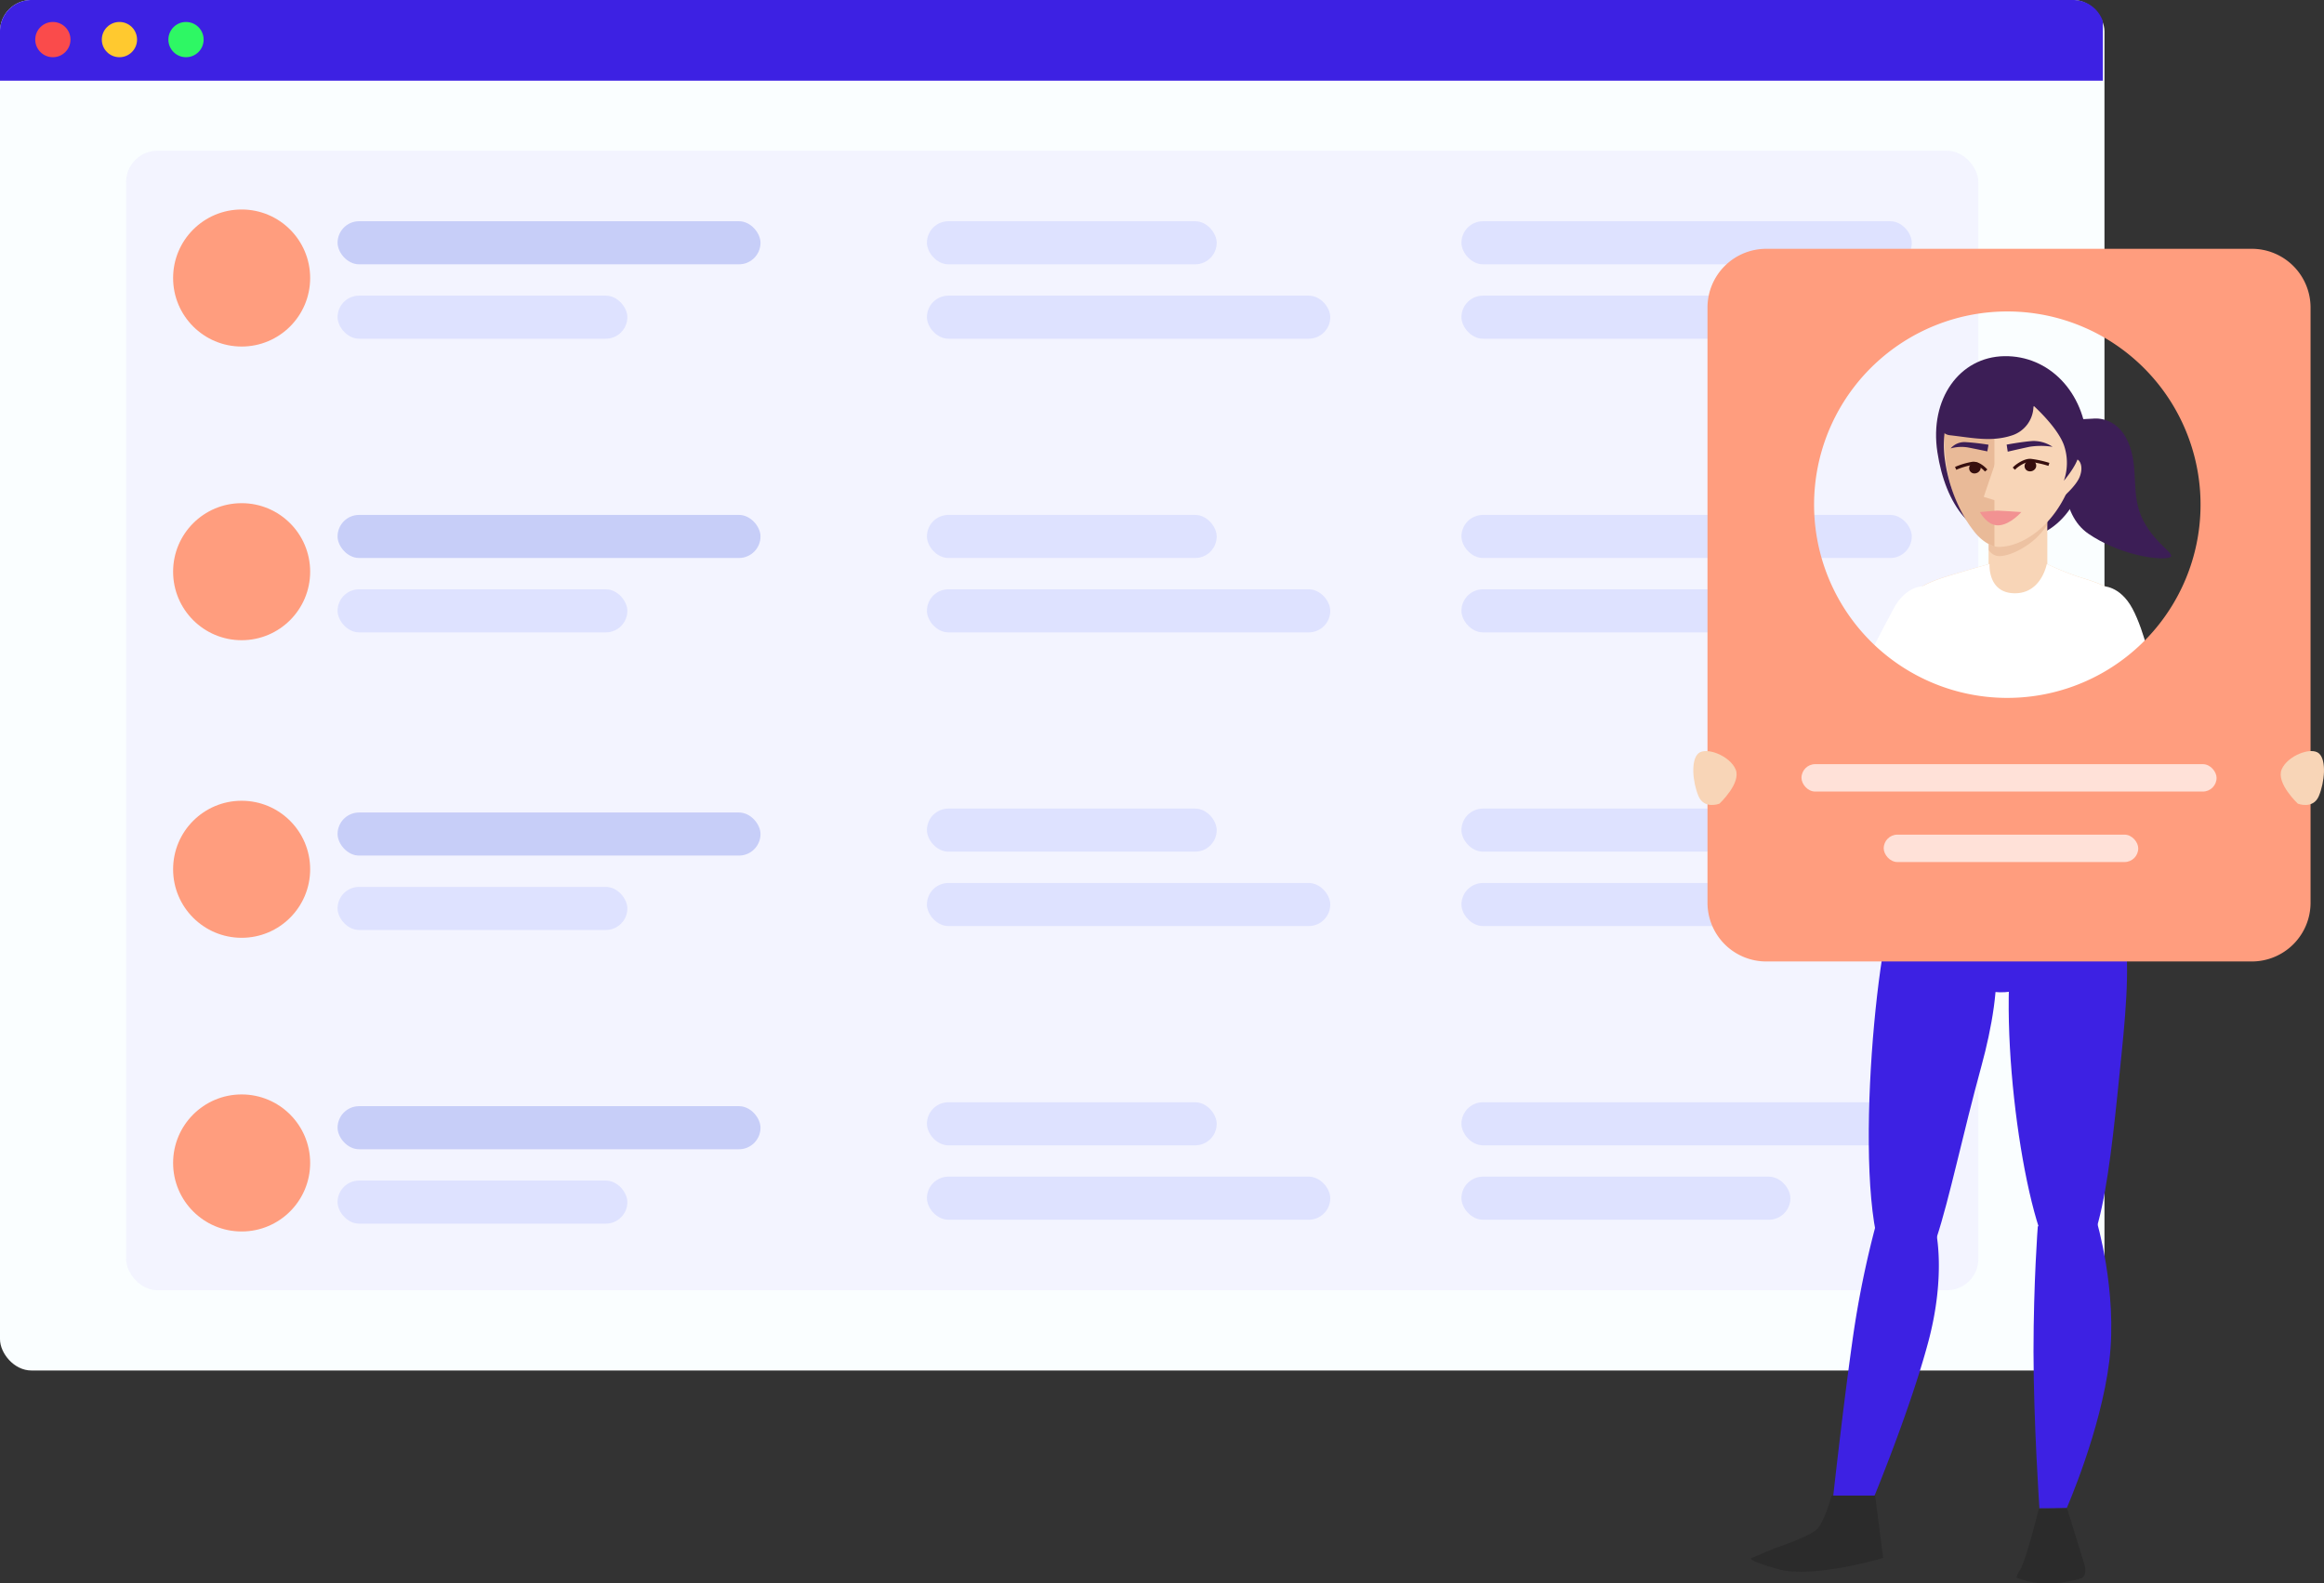<svg xmlns="http://www.w3.org/2000/svg" width="593.471" height="404.372" viewBox="0 0 593.471 404.372">
  <rect x="0" y="0" width="593.471" height="404.372" fill="#333333" stroke="none"/>
  <g id="users4" transform="translate(-1180.372 -1515.073)">
    <g id="Group_1630" data-name="Group 1630" transform="translate(-98.628 22.684)">
      <g id="Group_1541" data-name="Group 1541" transform="translate(286 -1662)">
        <rect id="Rectangle_1126" data-name="Rectangle 1126" width="537.411" height="350" rx="8" transform="translate(993 3154.389)" fill="#fafeff"/>
        <path id="Intersection_14" data-name="Intersection 14" d="M1645,232V219.389a8,8,0,0,1,8-8h521.411a8,8,0,0,1,7.589,5.461V232Z" transform="translate(-652 2943)" fill="#3d21e3"/>
        <circle id="Ellipse_30" data-name="Ellipse 30" cx="4.5" cy="4.5" r="4.5" transform="translate(1002 3160)" fill="#fa4b4b"/>
        <circle id="Ellipse_31" data-name="Ellipse 31" cx="4.5" cy="4.5" r="4.5" transform="translate(1019 3160)" fill="#ffc92f"/>
        <circle id="Ellipse_32" data-name="Ellipse 32" cx="4.5" cy="4.5" r="4.5" transform="translate(1036 3160)" fill="#2ef764"/>
      </g>
      <g id="Group_1627" data-name="Group 1627" transform="translate(17.205 0.889)">
        <rect id="Rectangle_1174" data-name="Rectangle 1174" width="473" height="291" rx="8" transform="translate(1294 1530)" fill="#f0f0ff" opacity="0.7"/>
        <rect id="Rectangle_1172" data-name="Rectangle 1172" width="108" height="11" rx="5.5" transform="translate(1348 1548)" fill="#6a7fea" opacity="0.321"/>
        <rect id="Rectangle_1173" data-name="Rectangle 1173" width="74" height="11" rx="5.5" transform="translate(1348 1567)" fill="#a3afff" opacity="0.25"/>
        <circle id="Ellipse_45" data-name="Ellipse 45" cx="17.5" cy="17.5" r="17.5" transform="translate(1306 1545)" fill="#ff9d7e"/>
        <rect id="Rectangle_1172-2" data-name="Rectangle 1172" width="108" height="11" rx="5.5" transform="translate(1348 1623)" fill="#6a7fea" opacity="0.321"/>
        <rect id="Rectangle_1173-2" data-name="Rectangle 1173" width="74" height="11" rx="5.5" transform="translate(1348 1642)" fill="#a3afff" opacity="0.25"/>
        <circle id="Ellipse_45-2" data-name="Ellipse 45" cx="17.5" cy="17.5" r="17.5" transform="translate(1306 1620)" fill="#ff9d7e"/>
        <rect id="Rectangle_1172-3" data-name="Rectangle 1172" width="108" height="11" rx="5.5" transform="translate(1348 1699)" fill="#6a7fea" opacity="0.321"/>
        <rect id="Rectangle_1173-3" data-name="Rectangle 1173" width="74" height="11" rx="5.5" transform="translate(1348 1718)" fill="#a3afff" opacity="0.25"/>
        <circle id="Ellipse_45-3" data-name="Ellipse 45" cx="17.5" cy="17.5" r="17.5" transform="translate(1306 1696)" fill="#ff9d7e"/>
        <rect id="Rectangle_1172-4" data-name="Rectangle 1172" width="108" height="11" rx="5.5" transform="translate(1348 1774)" fill="#6a7fea" opacity="0.321"/>
        <rect id="Rectangle_1173-4" data-name="Rectangle 1173" width="74" height="11" rx="5.5" transform="translate(1348 1793)" fill="#a3afff" opacity="0.25"/>
        <circle id="Ellipse_45-4" data-name="Ellipse 45" cx="17.5" cy="17.5" r="17.5" transform="translate(1306 1771)" fill="#ff9d7e"/>
        <g id="Group_11487" data-name="Group 11487">
          <rect id="Rectangle_3529" data-name="Rectangle 3529" width="74" height="11" rx="5.5" transform="translate(1498.5 1548)" fill="#a3afff" opacity="0.25"/>
          <rect id="Rectangle_3531" data-name="Rectangle 3531" width="103" height="11" rx="5.5" transform="translate(1498.5 1567)" fill="#a3afff" opacity="0.25"/>
          <rect id="Rectangle_3532" data-name="Rectangle 3532" width="84" height="11" rx="5.5" transform="translate(1635 1567)" fill="#a3afff" opacity="0.25"/>
          <rect id="Rectangle_3530" data-name="Rectangle 3530" width="115" height="11" rx="5.5" transform="translate(1635 1548)" fill="#a3afff" opacity="0.25"/>
        </g>
        <g id="Group_11488" data-name="Group 11488" transform="translate(0 75)">
          <rect id="Rectangle_3529-2" data-name="Rectangle 3529" width="74" height="11" rx="5.5" transform="translate(1498.5 1548)" fill="#a3afff" opacity="0.25"/>
          <rect id="Rectangle_3531-2" data-name="Rectangle 3531" width="103" height="11" rx="5.5" transform="translate(1498.5 1567)" fill="#a3afff" opacity="0.25"/>
          <rect id="Rectangle_3532-2" data-name="Rectangle 3532" width="84" height="11" rx="5.5" transform="translate(1635 1567)" fill="#a3afff" opacity="0.25"/>
          <rect id="Rectangle_3530-2" data-name="Rectangle 3530" width="115" height="11" rx="5.5" transform="translate(1635 1548)" fill="#a3afff" opacity="0.25"/>
        </g>
        <g id="Group_11489" data-name="Group 11489" transform="translate(0 150)">
          <rect id="Rectangle_3529-3" data-name="Rectangle 3529" width="74" height="11" rx="5.5" transform="translate(1498.5 1548)" fill="#a3afff" opacity="0.25"/>
          <rect id="Rectangle_3531-3" data-name="Rectangle 3531" width="103" height="11" rx="5.5" transform="translate(1498.5 1567)" fill="#a3afff" opacity="0.25"/>
          <rect id="Rectangle_3532-3" data-name="Rectangle 3532" width="84" height="11" rx="5.5" transform="translate(1635 1567)" fill="#a3afff" opacity="0.25"/>
          <rect id="Rectangle_3530-3" data-name="Rectangle 3530" width="115" height="11" rx="5.5" transform="translate(1635 1548)" fill="#a3afff" opacity="0.25"/>
        </g>
        <g id="Group_11490" data-name="Group 11490" transform="translate(0 225)">
          <rect id="Rectangle_3529-4" data-name="Rectangle 3529" width="74" height="11" rx="5.5" transform="translate(1498.5 1548)" fill="#a3afff" opacity="0.25"/>
          <rect id="Rectangle_3531-4" data-name="Rectangle 3531" width="103" height="11" rx="5.5" transform="translate(1498.5 1567)" fill="#a3afff" opacity="0.25"/>
          <rect id="Rectangle_3532-4" data-name="Rectangle 3532" width="84" height="11" rx="5.5" transform="translate(1635 1567)" fill="#a3afff" opacity="0.25"/>
          <rect id="Rectangle_3530-4" data-name="Rectangle 3530" width="115" height="11" rx="5.5" transform="translate(1635 1548)" fill="#a3afff" opacity="0.25"/>
        </g>
      </g>
    </g>
    <g id="Group_11486" data-name="Group 11486" transform="translate(-176.192 -80.251)">
      <g id="amy" transform="translate(1757.446 1682.036)">
        <g id="hair-back" transform="translate(92.479 5.204) rotate(-3)">
          <path id="Path_16" data-name="Path 16" d="M8.163.011s6.013-.562,8.632,6.414-.283,13.371,2.82,20.252S28.6,36.193,25.3,36.54,12.681,34.819,5.447,29.3.271,11.894.271,11.894L1.066.011Z" transform="translate(32.119 17.118)" fill="#3c1e56"/>
          <path id="Path_4024" data-name="Path 4024" d="M19.331,46.968c11.322,0,19.13-10.824,19.13-23.8S29.846.4,18.461.011-1.221,9.907.148,23.593,8.009,46.968,19.331,46.968Z" transform="translate(0 0)" fill="#3c1e56"/>
        </g>
        <path id="torso" d="M119.346,143.673a77.144,77.144,0,0,0,7.435,3.04c3.092,1.084,7.115,1.9,9.959,4.376,4.817,4.192-3.877,19.938-5.955,32.325s-2.356,17.22-2.356,17.22l7.021,23.5a235.052,235.052,0,0,1-29.477,1.589c-13.336-.379-21.567-3.889-21.567-3.889l9.392-21.2s-.886-13.655-2.376-20.445-11.846-23.472-6.118-29.1c2.641-2.594,6.942-3.781,11.147-5.033,4.269-1.272,8.285-2.383,8.285-2.383Z" transform="translate(2.45 -86.362)" fill="#f8d5b7"/>
        <g id="arm1" transform="translate(106.936 71.088) rotate(-16)">
          <path id="Path_1641" data-name="Path 1641" d="M0,53.129,10.339,15.1S15.972,4.331,20.408,1.736C26.055-1.568,32.627-.313,31.9,6.86,30.661,19.122,15.789,47.239,7.814,58.806S0,53.129,0,53.129Z" transform="matrix(0.799, -0.602, 0.602, 0.799, 0, 19.232)" fill="#f8d5b7" opacity="0.998"/>
        </g>
        <g id="arm1-2" data-name="arm1" transform="translate(98.058 137.786) rotate(-164)">
          <path id="Path_1641-2" data-name="Path 1641" d="M0,9.67,10.339,47.7s5.633,10.768,10.069,13.362c5.647,3.3,12.219,2.05,11.493-5.124C30.661,43.677,15.789,15.56,7.814,3.993S0,9.67,0,9.67Z" transform="matrix(0.799, 0.602, -0.602, 0.799, 37.793, 0)" fill="#f8d5b7" opacity="0.998"/>
        </g>
        <g id="neck" transform="translate(106.936 36.638)">
          <rect id="Rectangle_2" data-name="Rectangle 2" width="15" height="24" transform="translate(0)" fill="#f8d5b7"/>
          <path id="Intersection_2" data-name="Intersection 2" d="M2.428,5.022A22.972,22.972,0,0,0,0,7.962v5.706H15V1.612A3.254,3.254,0,0,0,12.773.03,4.581,4.581,0,0,0,12.238,0C9.238,0,4.75,2.6,2.428,5.022Z" transform="translate(15 18.668) rotate(180)" fill="#c67850" opacity="0.2"/>
        </g>
        <g id="face" transform="translate(94.597 8.58)">
          <path id="Path_4" data-name="Path 4" d="M1.174,17.192c-3.632,11.25,2,20.467,5.56,22.436s11.449,5.136,17.634,1.57,10.762-7.828,9.365-18.425A40.548,40.548,0,0,0,27.009,5.7c-2.4-3.415-5.364-5.832-8.074-5.69C12.873.323,4.805,5.942,1.174,17.192Z" transform="matrix(-0.999, -0.035, 0.035, -0.999, 33.964, 45.057)" fill="#f8d5b7"/>
          <path id="face-shadow" d="M0,0A10.975,10.975,0,0,1,5.351,4.073c4.913,6.477,7.011,12.872,7.476,23.4S9.07,39.807,2.767,43.206A11.548,11.548,0,0,1,0,44.264Z" transform="translate(13.832 44.264) rotate(180)" fill="#c67850" opacity="0.3"/>
          <path id="Path_6" data-name="Path 6" d="M1.57,9.95,4.23,1.136,0,0Z" transform="matrix(-0.999, -0.035, 0.035, -0.999, 15.285, 32.881)" fill="#f8d5b7"/>
          <path id="Path_7" data-name="Path 7" d="M8.837,0,8.514.372C8.291.642,6.361,2.48,4.686,2.48A26.251,26.251,0,0,1,0,1.872" transform="matrix(-0.996, -0.087, 0.087, -0.996, 27.583, 25.169)" fill="none" stroke="#360e0e" stroke-width="0.8"/>
          <path id="Path_8" data-name="Path 8" d="M0,0S1.5,2.191,3.273,2.191a19.139,19.139,0,0,0,4.417-.82" transform="matrix(-0.995, 0.105, -0.105, -0.995, 11.721, 24.876)" fill="none" stroke="#360e0e" stroke-width="0.8"/>
          <path id="Path_9" data-name="Path 9" d="M1.154,2.9c.637,0,1.731-.606,1.731-1.435A1.33,1.33,0,0,0,1.658,0,1.621,1.621,0,0,0,0,1.4,1.361,1.361,0,0,0,1.154,2.9Z" transform="matrix(-0.914, -0.407, 0.407, -0.914, 23.746, 25.597)" fill="#360e0e"/>
          <path id="Path_1638" data-name="Path 1638" d="M1.158,2.9c.639,0,1.737-.606,1.737-1.435A1.332,1.332,0,0,0,1.664,0,1.624,1.624,0,0,0,0,1.4,1.363,1.363,0,0,0,1.158,2.9Z" transform="translate(9.938 25.935) rotate(-167)" fill="#360e0e"/>
          <path id="Path_13" data-name="Path 13" d="M6.127,3.771C5.319,3.786,0,3.606,0,3.606S2.592.352,5.576.022s4.983,3.215,4.983,3.215S6.611,3.75,6.127,3.771Z" transform="matrix(-0.999, -0.035, 0.035, -0.999, 20.566, 39.085)" fill="#f29292"/>
          <path id="Path_1592" data-name="Path 1592" d="M0,.822A5.446,5.446,0,0,1,2.442.009c.907.107,2.039,1.652,1.512,4.28S.335,10.52.335,10.52Z" transform="matrix(0.985, 0.174, -0.174, 0.985, 32.456, 21.557)" fill="#f8d5b7"/>
          <path id="Path_4022" data-name="Path 4022" d="M10.3,5.64,10.839,3.9S7.869,3.223,5.3,2.587A18.871,18.871,0,0,1,0,0,8.775,8.775,0,0,0,3.889,3.549C6.406,4.576,10.3,5.64,10.3,5.64Z" transform="matrix(-0.899, 0.438, -0.438, -0.899, 28.681, 18.816)" fill="#3c1e56"/>
          <path id="Path_4023" data-name="Path 4023" d="M8.284,0l.472,1.659s-2.614.651-4.872,1.258A10.045,10.045,0,0,0,0,5.081,4.658,4.658,0,0,1,2.637,2,58.552,58.552,0,0,1,8.284,0Z" transform="matrix(0.899, 0.438, -0.438, 0.899, 4.868, 14.66)" fill="#3c1e56"/>
        </g>
        <g id="leg2" transform="translate(64.356 135.789)">
          <path id="Path_4017" data-name="Path 4017" d="M.37,57.927C3.139,21.249,1-8.1,13.292,2.021S33.156,82.457,29.926,96.434C27.548,106.721,9.87,104.512,2.373,85.8-.162,79.476-.361,67.61.37,57.927Z" transform="translate(30.109 106.499) rotate(-169)" fill="#3d21e3"/>
          <path id="Path_4018" data-name="Path 4018" d="M8.9,1.442S2.779,25.089.613,42.887s2.1,28.483,2.1,28.483l15.2.221a248.8,248.8,0,0,0,1.927-31.407c0-17.8-.68-40.185-.68-40.185Z" transform="translate(21.827 162.726) rotate(-172)" fill="#3d21e3"/>
        </g>
        <g id="leg1" transform="translate(112.068 136.503)">
          <path id="Path_4015" data-name="Path 4015" d="M89.018,223.367c22.043-4.174,21.219,18.265,18.406,45.737s-5.306,57.853-15.55,53.918c-7.273-2.794-15.627-51.458-12.612-80.167C80.462,231.431,82.625,224.578,89.018,223.367Z" transform="translate(-78.629 -222.865)" fill="#3d21e3"/>
          <path id="Path_4016" data-name="Path 4016" d="M91.126,384.823s8.725-19.82,10.891-37.618-3.31-35.994-3.31-35.994L83.759,312.82s-1.1,14.2-1.1,32,1.508,40.005,1.508,40.005Z" transform="translate(-76.32 -222.865)" fill="#3d21e3"/>
        </g>
        <path id="pelvis" d="M131.348,214.082s-13.745,2.756-25.314,2.241-18.958-3.953-18.958-3.953L79.8,228.19s10.542,23.235,24.948,24.79,32.7-18.1,32.7-18.1Z" transform="translate(3.677 -86.362)" fill="#3d21e3"/>
        <path id="shoe-front" d="M495.415,397.58c1.556-2.424,4.816-15.635,4.816-15.635l7.2-.218,4.507,14.546s.723,2.434-.746,3.346c0,0-8.982,3.117-16.652-.149A5.267,5.267,0,0,1,495.415,397.58Z" transform="translate(-380.478 -83.301)" fill="#2b2b2b"/>
        <path id="shoe-back" d="M565.73,378.539s-1.778,6.923-3.965,8.8-10.526,4.64-10.526,4.64l-5.9,2.488s-1.929.479,6.885,2.9,26.683-2.9,26.683-2.9l-2.06-15.929Z" transform="translate(-498.887 -83.301)" fill="#2b2b2b"/>
        <path id="top" d="M119.346,143.673a76.761,76.761,0,0,0,7.435,3.067c3.092,1.094,7.115,1.919,9.959,4.416,4.817,4.229-3.877,20.119-5.955,32.617s-2.356,17.376-2.356,17.376l8.311,23.123s-15.749,5.662-29.086,5.28-23.181-9.522-23.181-9.522L93.8,201.148s-.886-13.778-2.376-20.629S79.575,156.834,85.3,151.156c2.641-2.618,6.942-3.815,11.147-5.078,4.269-1.284,8.285-2.4,8.285-2.4s-.543,7.385,6.358,7.483S119.346,143.673,119.346,143.673Z" transform="translate(2.45 -86.362)" fill="#fff"/>
        <g id="hair-front" transform="translate(90.865 0)">
          <path id="Path_1591" data-name="Path 1591" d="M18.1,6.243a7.926,7.926,0,0,1,1.327,8.891c-2.5,5.051-6.8,7.705-11.313,11.313-4.347,3.478-11.7-8.3-6.087-17.106S11.771-.643,15.532.247C16.255.417,18.1,6.243,18.1,6.243Z" transform="translate(19.143 0) rotate(45)" fill="#3c1e56"/>
          <path id="Path_4021" data-name="Path 4021" d="M90.3,103.989s6.291,5.52,8.048,10.3a13.841,13.841,0,0,1,0,9.134s3.282-3.822,3.748-6.361,1.944-5.4-1.486-11.968-7.993-7.241-7.993-7.241Z" transform="translate(-63.052 -87.362)" fill="#3c1e56"/>
        </g>
        <path id="sleeve1" d="M100.289,538.353s4.462-.261,7.674,5.69,5.221,16.131,5.221,16.131L97.421,569.62s-1.725-16.038-1.292-23.865S100.289,538.353,100.289,538.353Z" transform="translate(35.687 -475.362)" fill="#fff"/>
        <path id="sleeve1-2" data-name="sleeve1" d="M108.953,538.353s-4.462-.261-7.673,5.69-8.025,15.4-8.025,15.4l18.566,10.176s1.725-16.038,1.292-23.865S108.953,538.353,108.953,538.353Z" transform="translate(-18.581 -475.362)" fill="#fff"/>
      </g>
      <g id="Group_11485" data-name="Group 11485" transform="translate(1098.601 1602.866)">
        <path id="Subtraction_2" data-name="Subtraction 2" d="M1784,393H1660a15,15,0,0,1-15-15V226a15,15,0,0,1,15-15h124a15,15,0,0,1,15,15V378a15,15,0,0,1-15,15Zm-62.5-166a49.345,49.345,0,1,0,19.267,3.89A49.19,49.19,0,0,0,1721.5,227Z" transform="translate(-951 -155)" fill="#ff9d7e"/>
        <path id="Path_3982" data-name="Path 3982" d="M-952.966-27c2-1.734,8.047.619,9.51,4.117s-4.145,8.741-4.145,8.741-3.9,1.526-5.364-1.972S-954.968-25.269-952.966-27Z" transform="translate(1644.647 211.849)" fill="#f8d5b7"/>
        <path id="Path_3983" data-name="Path 3983" d="M-944.52-27c-2-1.734-8.047.619-9.51,4.117s4.145,8.741,4.145,8.741,3.9,1.526,5.364-1.972S-942.517-25.269-944.52-27Z" transform="translate(1794.647 211.849)" fill="#f8d5b7"/>
        <rect id="Rectangle_3527" data-name="Rectangle 3527" width="106" height="7" rx="3.5" transform="translate(718 187.611)" fill="#fff" opacity="0.693"/>
        <rect id="Rectangle_3528" data-name="Rectangle 3528" width="65" height="7" rx="3.5" transform="translate(739 205.611)" fill="#fff" opacity="0.693"/>
      </g>
    </g>
  </g>
</svg>
